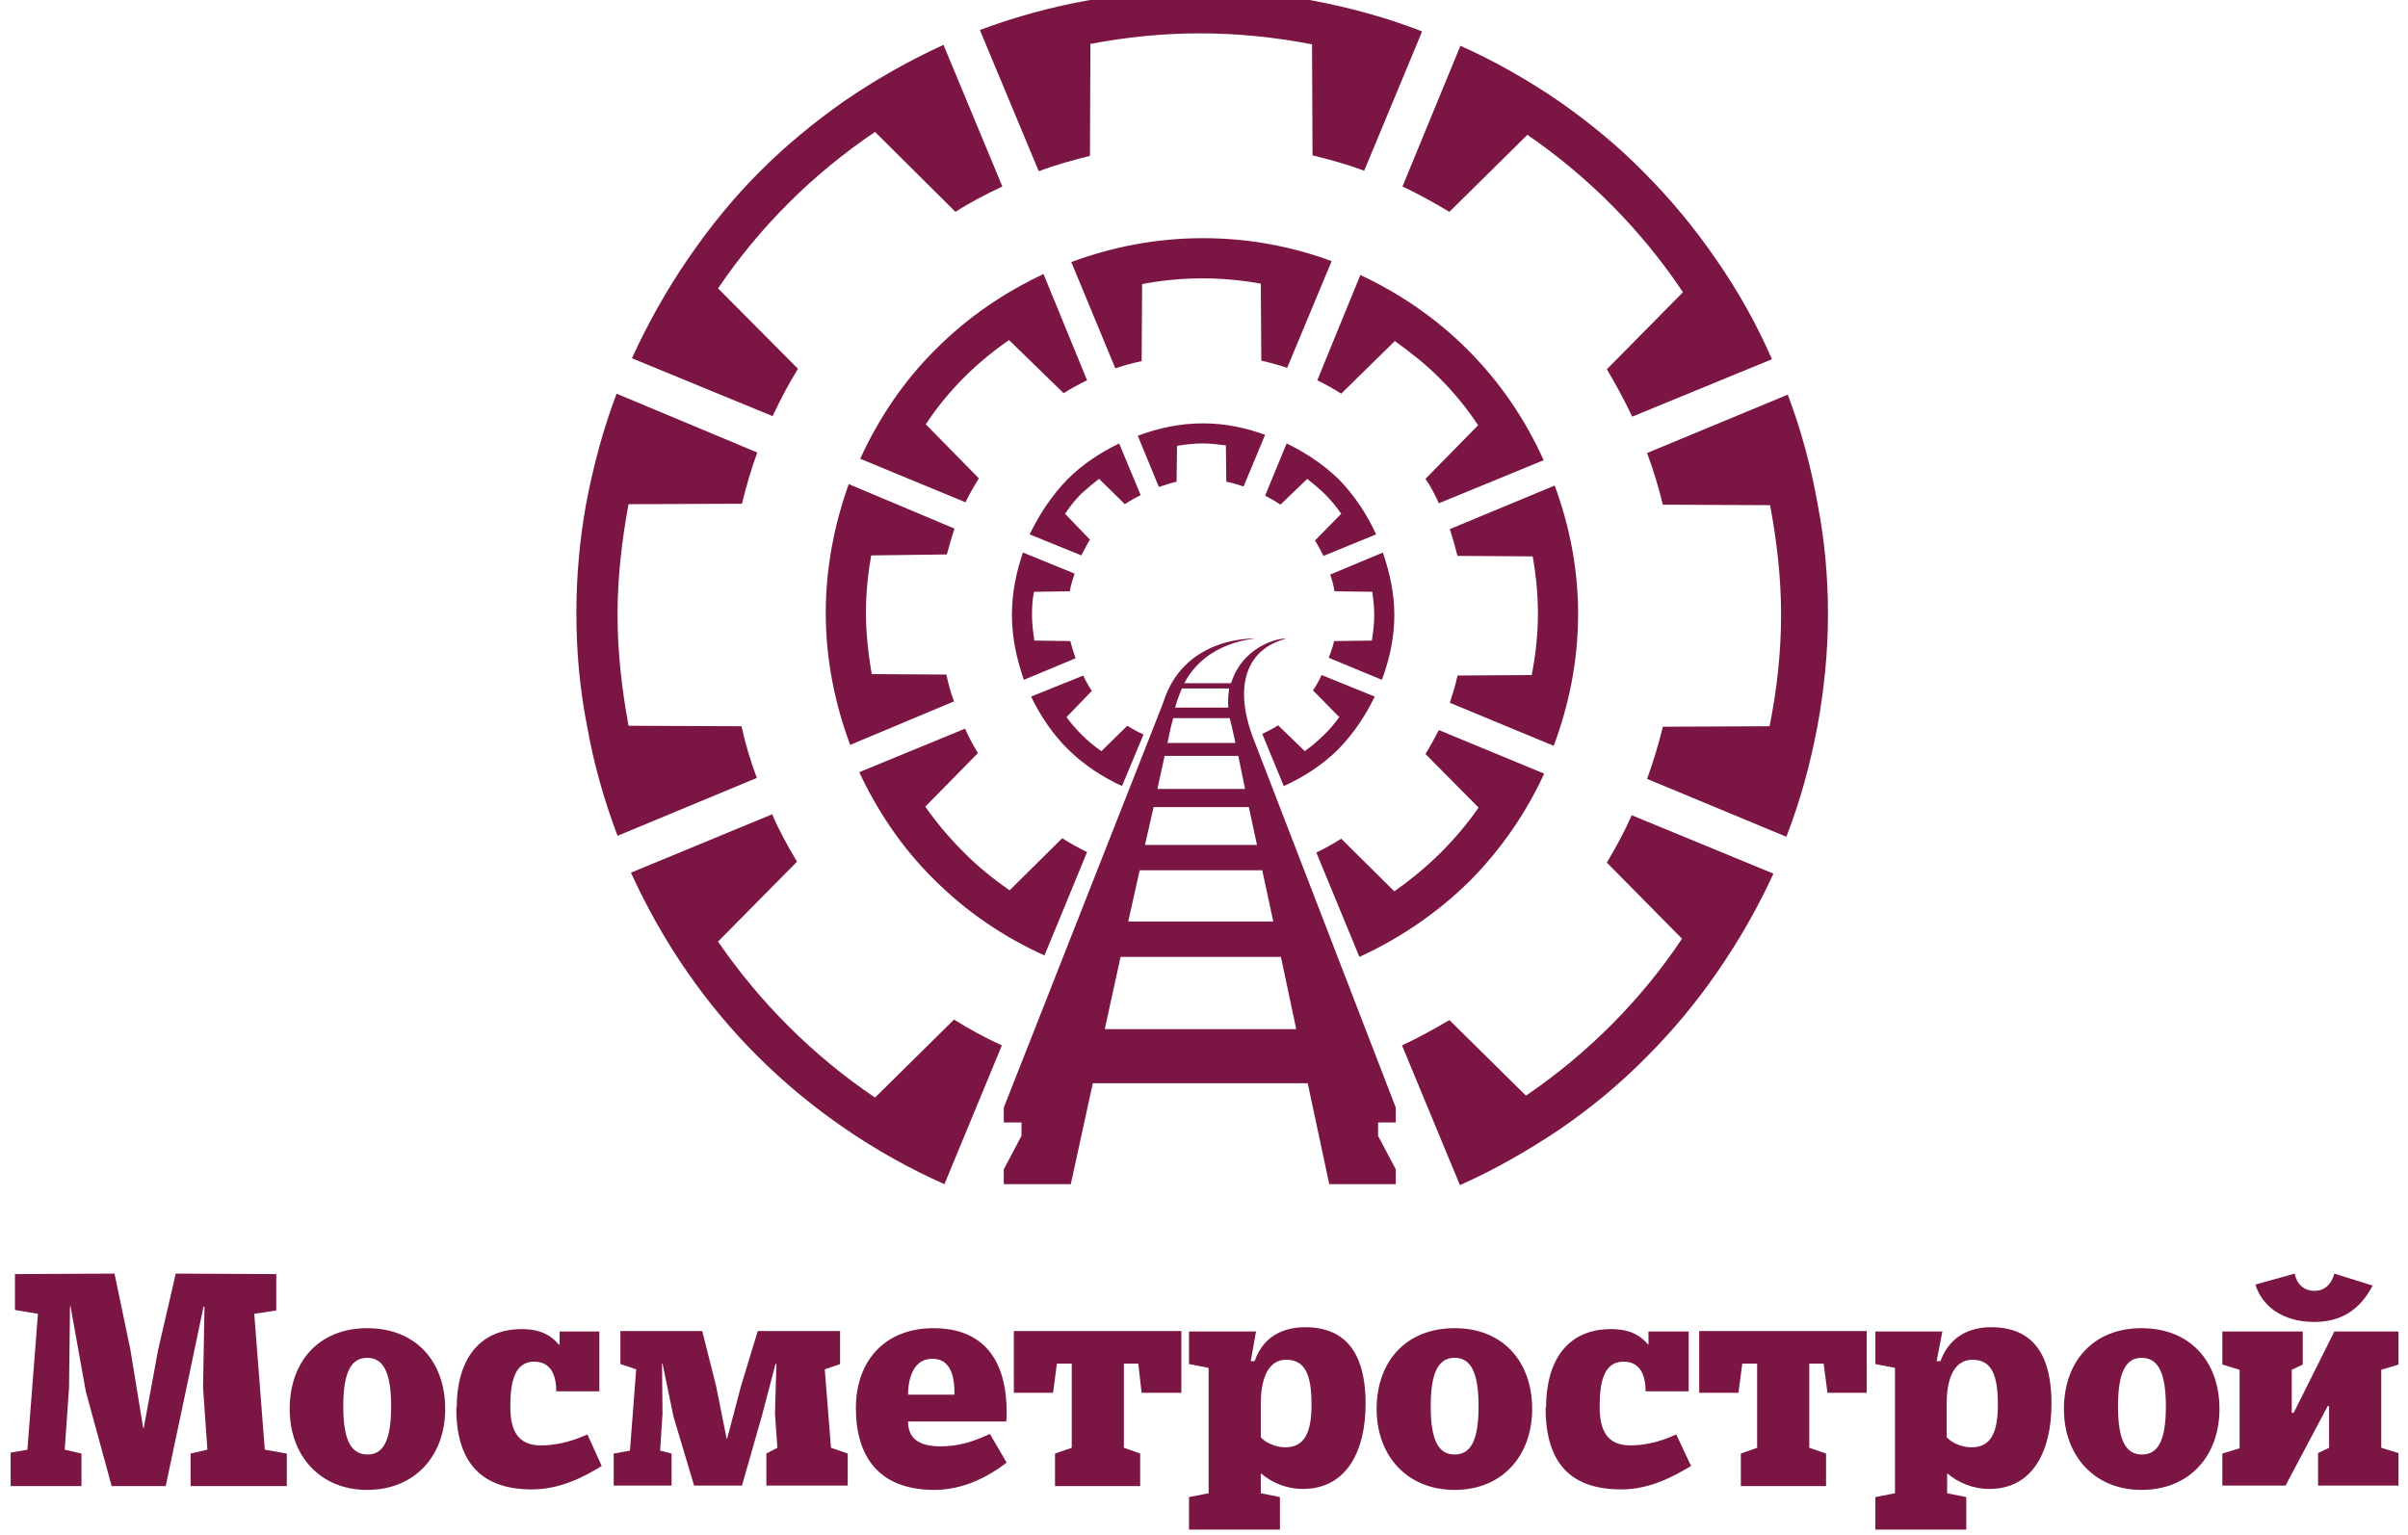 <svg width="138" height="88" viewBox="0 0 138 88" fill="none" xmlns="http://www.w3.org/2000/svg">
<g clip-path="url(#clip0_1599_20376)">
<path fill-rule="evenodd" clip-rule="evenodd" d="M9.058 77.394L10.073 73.005L15.833 73.033V75.118L14.572 75.31L15.175 83.099L16.437 83.319V85.184H10.924V83.319L11.884 83.099L11.637 79.534L11.719 74.898H11.664L10.732 79.342L9.497 85.184H6.398L4.917 79.753L4.039 74.871H4.012L3.957 79.534L3.71 83.099L4.67 83.319V85.184H0.309V83.319L1.57 83.099L2.174 75.31L0.857 75.09V73.033L6.562 73.005L7.468 77.339L8.208 81.865H8.236L9.058 77.394Z" fill="#7B1644"/>
<path fill-rule="evenodd" clip-rule="evenodd" d="M42.466 79.452L43.426 76.297H48.144V78.19L47.266 78.492L47.623 82.99L48.583 83.319V85.157H43.92V83.319L44.551 82.99L44.413 81.043L44.496 78.19H44.441L43.673 81.125L42.521 85.157H39.778L38.599 81.207L37.968 78.162H37.94L37.968 81.043L37.831 83.154L38.489 83.319V85.157H35.17V83.319L36.102 83.154L36.459 78.492L35.554 78.19V76.297H40.244L41.04 79.452L41.643 82.469H41.671L42.466 79.452Z" fill="#7B1644"/>
<path fill-rule="evenodd" clip-rule="evenodd" d="M69.265 78.409L68.141 78.19V76.325H71.981L71.679 78.025H71.898C72.474 76.379 73.846 76.078 74.806 76.078C77.521 76.078 78.262 78.135 78.262 80.466C78.262 83.182 77.165 85.349 74.669 85.349C73.709 85.349 72.858 84.965 72.282 84.471H72.255V85.596L73.352 85.815V87.68H68.141V85.815L69.265 85.596V78.409ZM72.255 82.386C72.502 82.688 73.105 82.962 73.654 82.962C74.778 82.962 75.162 82.085 75.162 80.521C75.162 78.821 74.806 77.943 73.709 77.943C72.502 77.943 72.255 79.397 72.255 80.439V82.386Z" fill="#7B1644"/>
<path fill-rule="evenodd" clip-rule="evenodd" d="M108.599 78.409L107.475 78.19V76.325H111.315L110.986 78.025H111.205C111.808 76.379 113.18 76.078 114.112 76.078C116.855 76.078 117.569 78.135 117.569 80.466C117.569 83.182 116.499 85.349 114.003 85.349C113.043 85.349 112.192 84.965 111.616 84.471H111.589V85.596L112.686 85.815V87.68H107.475V85.815L108.599 85.596V78.409ZM111.562 82.386C111.836 82.688 112.384 82.962 112.988 82.962C114.112 82.962 114.496 82.085 114.496 80.521C114.496 78.821 114.14 77.943 113.043 77.943C111.808 77.943 111.562 79.397 111.562 80.439V82.386Z" fill="#7B1644"/>
<path fill-rule="evenodd" clip-rule="evenodd" d="M83.364 76.133C86.134 76.133 87.807 78.053 87.807 80.768C87.807 83.429 86.106 85.404 83.364 85.404C80.621 85.404 78.893 83.429 78.893 80.768C78.893 78.053 80.566 76.133 83.364 76.133ZM81.992 80.604C81.992 82.606 82.458 83.374 83.364 83.374C84.269 83.374 84.735 82.606 84.735 80.604C84.735 78.629 84.269 77.833 83.364 77.833C82.458 77.833 81.992 78.629 81.992 80.604Z" fill="#7B1644"/>
<path fill-rule="evenodd" clip-rule="evenodd" d="M122.725 76.133C125.523 76.133 127.196 78.053 127.196 80.768C127.196 83.429 125.495 85.404 122.725 85.404C120.009 85.404 118.281 83.429 118.281 80.768C118.281 78.053 119.954 76.133 122.725 76.133ZM121.381 80.604C121.381 82.606 121.847 83.374 122.752 83.374C123.657 83.374 124.124 82.606 124.124 80.631C124.124 78.629 123.657 77.833 122.725 77.833C121.847 77.833 121.381 78.629 121.381 80.604Z" fill="#7B1644"/>
<path fill-rule="evenodd" clip-rule="evenodd" d="M58.102 76.297V79.836H60.351L60.57 78.162H61.42V82.99L60.461 83.319V85.184H65.343V83.319L64.41 82.99V78.162H65.233L65.425 79.836H67.702V76.297H58.102Z" fill="#7B1644"/>
<path fill-rule="evenodd" clip-rule="evenodd" d="M97.38 76.297V79.836H99.629L99.849 78.162H100.699V82.99L99.766 83.319V85.184H104.649V83.319L103.689 82.99V78.162H104.511L104.731 79.836H106.98V76.297H97.38Z" fill="#7B1644"/>
<path fill-rule="evenodd" clip-rule="evenodd" d="M91.675 80.631C91.675 79.205 91.921 78.052 93.046 78.052C94.088 78.052 94.308 78.985 94.308 79.753H96.776V76.325H94.472V77.065H94.445C93.814 76.297 92.964 76.187 92.333 76.187C89.755 76.187 88.603 78.08 88.603 80.686H88.575C88.575 83.511 89.7 85.376 92.909 85.376C94.5 85.376 95.817 84.69 96.914 84.032L96.063 82.222C95.076 82.688 94.171 82.853 93.43 82.853C92.086 82.853 91.675 81.975 91.675 80.631Z" fill="#7B1644"/>
<path fill-rule="evenodd" clip-rule="evenodd" d="M21.044 76.133C23.842 76.133 25.515 78.053 25.515 80.768C25.515 83.429 23.787 85.404 21.044 85.404C18.329 85.404 16.601 83.429 16.601 80.768C16.601 78.053 18.274 76.133 21.044 76.133ZM19.673 80.604C19.673 82.606 20.139 83.374 21.072 83.374C21.949 83.374 22.416 82.606 22.416 80.604C22.416 78.629 21.949 77.833 21.044 77.833C20.139 77.833 19.673 78.629 19.673 80.604Z" fill="#7B1644"/>
<path fill-rule="evenodd" clip-rule="evenodd" d="M29.246 80.631C29.246 79.205 29.493 78.052 30.617 78.052C31.66 78.052 31.879 78.985 31.879 79.753H34.348V76.325H32.071V77.065H32.016C31.385 76.297 30.535 76.187 29.904 76.187C27.353 76.187 26.174 78.08 26.174 80.686H26.146C26.146 83.511 27.299 85.376 30.48 85.376C32.071 85.376 33.415 84.69 34.485 84.032L33.662 82.222C32.647 82.688 31.742 82.853 31.001 82.853C29.657 82.853 29.246 81.975 29.246 80.631Z" fill="#7B1644"/>
<path fill-rule="evenodd" clip-rule="evenodd" d="M131.447 80.987L133.779 76.324H137.454V78.217L136.467 78.519V82.99L137.454 83.291V85.156H132.846V83.291L133.477 82.99V80.603H133.395L130.981 85.156H127.36V83.319L128.348 83.017V78.519L127.36 78.217V76.324H131.968V78.217L131.338 78.519V80.987H131.447ZM131.502 73.005C131.639 73.636 132.051 73.993 132.654 73.993C133.258 73.993 133.642 73.554 133.779 73.005L135.973 73.691C135.26 75.063 134.19 75.776 132.627 75.776C130.816 75.776 129.637 74.871 129.253 73.636L131.502 73.005Z" fill="#7B1644"/>
<path fill-rule="evenodd" clip-rule="evenodd" d="M57.69 83.84C56.62 84.663 55.194 85.404 53.548 85.404C50.339 85.404 49.05 83.456 49.05 80.713C49.05 77.998 50.723 76.133 53.493 76.133C56.483 76.133 57.69 78.108 57.69 80.933C57.69 81.18 57.69 81.317 57.663 81.481H52.04C52.04 82.414 52.616 82.908 53.905 82.908C54.892 82.908 55.742 82.661 56.73 82.195L57.69 83.84ZM54.7 79.945C54.7 79.314 54.673 77.888 53.438 77.888C52.094 77.888 52.04 79.561 52.04 79.945H54.7Z" fill="#7B1644"/>
<path fill-rule="evenodd" clip-rule="evenodd" d="M61.395 15.023L63.918 21.113C64.412 20.948 64.906 20.811 65.427 20.701L65.454 16.285C66.579 16.066 67.758 15.956 68.938 15.956C70.062 15.956 71.187 16.066 72.256 16.258L72.284 20.674C72.778 20.783 73.271 20.921 73.765 21.085L76.316 14.968C74.012 14.118 71.543 13.652 68.938 13.652C66.277 13.652 63.753 14.146 61.395 15.023Z" fill="#7B1644"/>
<path fill-rule="evenodd" clip-rule="evenodd" d="M53.659 19.988C51.767 21.853 50.34 24.02 49.298 26.297L55.332 28.793C55.552 28.326 55.826 27.86 56.1 27.421L53.056 24.322C53.687 23.362 54.427 22.456 55.277 21.606C56.073 20.811 56.951 20.098 57.828 19.494L60.955 22.539C61.394 22.264 61.833 22.018 62.299 21.798L59.803 15.709C57.581 16.751 55.497 18.15 53.659 19.988Z" fill="#7B1644"/>
<path fill-rule="evenodd" clip-rule="evenodd" d="M47.323 35.129C47.323 37.789 47.844 40.34 48.722 42.699L54.674 40.203C54.482 39.709 54.345 39.188 54.235 38.667L49.956 38.64C49.764 37.488 49.627 36.336 49.627 35.129C49.627 34.004 49.737 32.907 49.929 31.837L54.263 31.782C54.4 31.289 54.537 30.795 54.702 30.301L48.64 27.75C47.817 30.054 47.323 32.55 47.323 35.129Z" fill="#7B1644"/>
<path fill-rule="evenodd" clip-rule="evenodd" d="M59.858 54.768L62.299 48.843C61.806 48.596 61.339 48.349 60.873 48.048L57.856 51.038C56.923 50.379 55.991 49.639 55.168 48.788C54.372 47.993 53.659 47.143 53.028 46.237L56.046 43.166C55.771 42.727 55.524 42.26 55.305 41.767L49.243 44.263C50.285 46.484 51.684 48.596 53.522 50.407C55.415 52.299 57.554 53.726 59.858 54.768Z" fill="#7B1644"/>
<path fill-rule="evenodd" clip-rule="evenodd" d="M82.459 28.848L88.466 26.379C87.424 24.075 85.998 21.935 84.105 20.043C82.267 18.205 80.183 16.806 77.961 15.764L75.492 21.798C75.959 22.018 76.425 22.292 76.864 22.566L79.936 19.549C80.813 20.18 81.691 20.866 82.487 21.661C83.337 22.511 84.078 23.416 84.708 24.377L81.691 27.449C81.993 27.887 82.24 28.354 82.459 28.848Z" fill="#7B1644"/>
<path fill-rule="evenodd" clip-rule="evenodd" d="M90.441 35.184C90.441 32.605 89.947 30.137 89.097 27.832L83.09 30.328C83.254 30.85 83.392 31.343 83.529 31.865L87.835 31.892C88.027 32.962 88.137 34.059 88.137 35.184C88.137 36.39 88 37.57 87.78 38.694L83.529 38.722C83.419 39.243 83.254 39.764 83.09 40.285L89.042 42.754C89.92 40.395 90.441 37.871 90.441 35.184Z" fill="#7B1644"/>
<path fill-rule="evenodd" clip-rule="evenodd" d="M84.242 50.489C86.053 48.652 87.479 46.567 88.494 44.345L82.459 41.849C82.213 42.316 81.966 42.782 81.691 43.221L84.736 46.293C84.105 47.198 83.392 48.048 82.597 48.844C81.746 49.694 80.841 50.434 79.908 51.093L76.864 48.076C76.397 48.377 75.931 48.624 75.438 48.871L77.906 54.851C80.183 53.808 82.35 52.355 84.242 50.489Z" fill="#7B1644"/>
<path fill-rule="evenodd" clip-rule="evenodd" d="M67.455 25.556C67.949 25.474 68.443 25.419 68.936 25.419C69.375 25.419 69.814 25.474 70.253 25.529L70.28 27.613C70.61 27.668 70.939 27.778 71.268 27.887L72.502 24.925C71.378 24.514 70.198 24.267 68.936 24.267C67.62 24.267 66.358 24.541 65.206 24.98L66.413 27.915C66.742 27.805 67.071 27.695 67.428 27.613L67.455 25.556Z" fill="#7B1644"/>
<path fill-rule="evenodd" clip-rule="evenodd" d="M61.038 29.451C61.312 29.04 61.614 28.655 61.97 28.299C62.299 27.997 62.628 27.723 62.985 27.449L64.466 28.902C64.74 28.71 65.042 28.546 65.371 28.381L64.137 25.419C63.067 25.94 62.052 26.598 61.175 27.476C60.242 28.436 59.556 29.506 59.008 30.63L61.97 31.837C62.135 31.536 62.272 31.234 62.464 30.932L61.038 29.451Z" fill="#7B1644"/>
<path fill-rule="evenodd" clip-rule="evenodd" d="M59.281 36.719C59.199 36.225 59.144 35.732 59.144 35.238C59.144 34.772 59.172 34.36 59.254 33.922L61.311 33.894C61.366 33.538 61.476 33.208 61.585 32.879L58.623 31.672C58.239 32.797 57.992 33.976 57.992 35.238C57.992 36.555 58.267 37.789 58.678 38.968L61.64 37.734C61.531 37.405 61.421 37.076 61.339 36.747L59.281 36.719Z" fill="#7B1644"/>
<path fill-rule="evenodd" clip-rule="evenodd" d="M63.122 43.056C62.711 42.782 62.327 42.452 61.97 42.096C61.668 41.794 61.367 41.438 61.12 41.108L62.573 39.6C62.381 39.325 62.217 39.024 62.08 38.722L59.09 39.929C59.611 40.999 60.269 42.014 61.175 42.919C62.107 43.851 63.177 44.537 64.301 45.058L65.536 42.096C65.207 41.959 64.905 41.794 64.603 41.602L63.122 43.056Z" fill="#7B1644"/>
<path fill-rule="evenodd" clip-rule="evenodd" d="M74.916 27.449C75.245 27.723 75.601 27.997 75.903 28.299C76.26 28.655 76.589 29.04 76.863 29.451L75.355 30.987C75.547 31.261 75.684 31.563 75.848 31.865L78.865 30.63C78.344 29.506 77.659 28.436 76.726 27.476C75.821 26.598 74.806 25.94 73.736 25.419L72.502 28.409C72.804 28.573 73.105 28.738 73.38 28.93L74.916 27.449Z" fill="#7B1644"/>
<path fill-rule="evenodd" clip-rule="evenodd" d="M78.646 33.922C78.701 34.36 78.756 34.772 78.756 35.238C78.756 35.732 78.701 36.225 78.619 36.719L76.452 36.747C76.397 37.076 76.26 37.378 76.15 37.707L79.195 38.968C79.634 37.789 79.908 36.555 79.908 35.238C79.908 33.976 79.634 32.797 79.25 31.672L76.233 32.934C76.342 33.236 76.425 33.565 76.48 33.894L78.646 33.922Z" fill="#7B1644"/>
<path fill-rule="evenodd" clip-rule="evenodd" d="M76.754 41.108C76.507 41.437 76.233 41.794 75.904 42.096C75.547 42.452 75.163 42.781 74.779 43.056L73.243 41.574C72.969 41.766 72.667 41.904 72.338 42.068L73.572 45.058C74.724 44.537 75.794 43.851 76.727 42.918C77.604 42.013 78.263 40.998 78.784 39.929L75.739 38.694C75.602 38.996 75.437 39.298 75.245 39.572L76.754 41.108Z" fill="#7B1644"/>
<path fill-rule="evenodd" clip-rule="evenodd" d="M41.15 53.973L45.676 49.392L41.15 53.973Z" fill="#7B1644"/>
<path fill-rule="evenodd" clip-rule="evenodd" d="M41.151 16.532C43.537 12.993 46.609 9.949 50.148 7.562L54.756 12.143C55.606 11.595 56.511 11.128 57.444 10.689L54.07 2.57C52.095 3.475 50.203 4.545 48.365 5.807C46.692 6.986 45.074 8.303 43.565 9.812C42.001 11.375 40.657 13.048 39.45 14.804C38.189 16.641 37.119 18.561 36.214 20.536L44.278 23.855C44.717 22.923 45.183 22.017 45.732 21.14L41.151 16.532Z" fill="#7B1644"/>
<path fill-rule="evenodd" clip-rule="evenodd" d="M36.022 41.602C35.638 39.517 35.391 37.405 35.391 35.238C35.391 33.071 35.638 30.959 36.022 28.902L42.523 28.875C42.77 27.86 43.044 26.9 43.4 25.94L35.336 22.566C34.568 24.596 33.992 26.735 33.581 28.93C33.224 30.932 33.032 33.017 33.032 35.129C33.032 37.323 33.224 39.49 33.636 41.574C34.02 43.769 34.623 45.881 35.391 47.91L43.373 44.592C43.016 43.632 42.715 42.644 42.495 41.629L36.022 41.602Z" fill="#7B1644"/>
<path fill-rule="evenodd" clip-rule="evenodd" d="M50.147 62.914C46.609 60.528 43.564 57.483 41.15 53.973L45.676 49.392C45.155 48.514 44.661 47.636 44.25 46.676L36.158 50.023C37.063 51.998 38.133 53.918 39.395 55.728C40.574 57.429 41.891 59.02 43.4 60.528C44.963 62.092 46.636 63.463 48.392 64.67C50.229 65.932 52.149 67.001 54.124 67.879L57.416 59.925C56.456 59.486 55.551 58.992 54.673 58.444L50.147 62.914Z" fill="#7B1644"/>
<path fill-rule="evenodd" clip-rule="evenodd" d="M87.534 7.727C91.045 10.141 94.09 13.213 96.448 16.751L92.087 21.167C92.608 22.045 93.102 22.95 93.541 23.883L101.55 20.591C100.673 18.589 99.603 16.669 98.341 14.859C97.134 13.103 95.763 11.43 94.199 9.867C92.718 8.358 91.1 7.041 89.427 5.862C87.589 4.6 85.669 3.503 83.694 2.625L80.375 10.689C81.308 11.128 82.185 11.622 83.063 12.143L87.534 7.727Z" fill="#7B1644"/>
<path fill-rule="evenodd" clip-rule="evenodd" d="M62.491 2.516C64.521 2.132 66.606 1.912 68.745 1.912C70.939 1.912 73.079 2.132 75.191 2.543L75.219 8.907C76.233 9.153 77.221 9.428 78.181 9.784L81.5 1.802C79.47 1.007 77.358 0.431 75.164 0.02C73.079 -0.364 70.939 -0.584 68.745 -0.584C66.606 -0.584 64.549 -0.392 62.519 -0.008C60.325 0.376 58.212 0.952 56.155 1.72L59.529 9.812C60.489 9.455 61.477 9.181 62.464 8.934L62.491 2.516Z" fill="#7B1644"/>
<path fill-rule="evenodd" clip-rule="evenodd" d="M104.184 28.985C103.8 26.79 103.224 24.651 102.456 22.621L94.392 25.967C94.748 26.927 95.05 27.915 95.297 28.93L101.441 28.957C101.825 30.987 102.072 33.099 102.072 35.238C102.072 37.433 101.825 39.572 101.413 41.629L95.297 41.657C95.05 42.672 94.748 43.659 94.392 44.647L102.373 47.965C103.169 45.936 103.745 43.796 104.156 41.629C104.54 39.545 104.76 37.378 104.76 35.184C104.76 33.072 104.568 30.987 104.184 28.985Z" fill="#7B1644"/>
<path fill-rule="evenodd" clip-rule="evenodd" d="M96.394 53.808C94.035 57.346 90.99 60.391 87.452 62.805L83.063 58.471C82.185 58.992 81.28 59.486 80.348 59.925L83.667 67.934C85.641 67.056 87.561 65.959 89.399 64.725C91.155 63.518 92.828 62.146 94.364 60.583C95.873 59.074 97.189 57.483 98.369 55.783C99.63 53.972 100.727 52.052 101.633 50.078L93.514 46.731C93.102 47.664 92.608 48.569 92.087 49.447L96.394 53.808Z" fill="#7B1644"/>
<path fill-rule="evenodd" clip-rule="evenodd" d="M79.991 64.341V63.49L71.79 42.233C70.692 39.271 71.46 37.186 73.71 36.61H73.6C73.051 36.61 71.186 37.186 70.583 39.079V39.051L70.555 39.133V39.161H67.867C69.156 36.747 71.844 36.637 71.899 36.61H71.57C71.488 36.637 67.785 36.637 66.66 40.285L66.304 41.191L57.526 63.49V64.341H58.541V65.109L57.526 67.029V67.879H59.364H61.366L62.628 62.092H74.944L76.178 67.879H79.003H79.991V67.029L78.976 65.109V64.341H79.991ZM67.73 39.463H70.445C70.391 39.792 70.363 40.148 70.391 40.56H70.363H70.336H67.373H67.346C67.456 40.148 67.593 39.792 67.73 39.463ZM67.099 41.684L67.236 41.163H70.473L70.61 41.712L70.802 42.59H66.907L67.099 41.684ZM66.743 43.33H70.967L71.351 45.223H66.331L66.743 43.33ZM66.112 46.265H71.57L72.036 48.432H65.618L66.112 46.265ZM65.316 49.886H72.338L72.969 52.821H64.658L65.316 49.886ZM63.314 58.992L64.219 54.85H73.408L74.285 58.992H63.314Z" fill="#7B1644"/>
</g>
<defs>
<clipPath id="clip0_1599_20376">
<rect width="137.145" height="87.859" fill="white" transform="translate(0.611)"/>
</clipPath>
</defs>
</svg>
